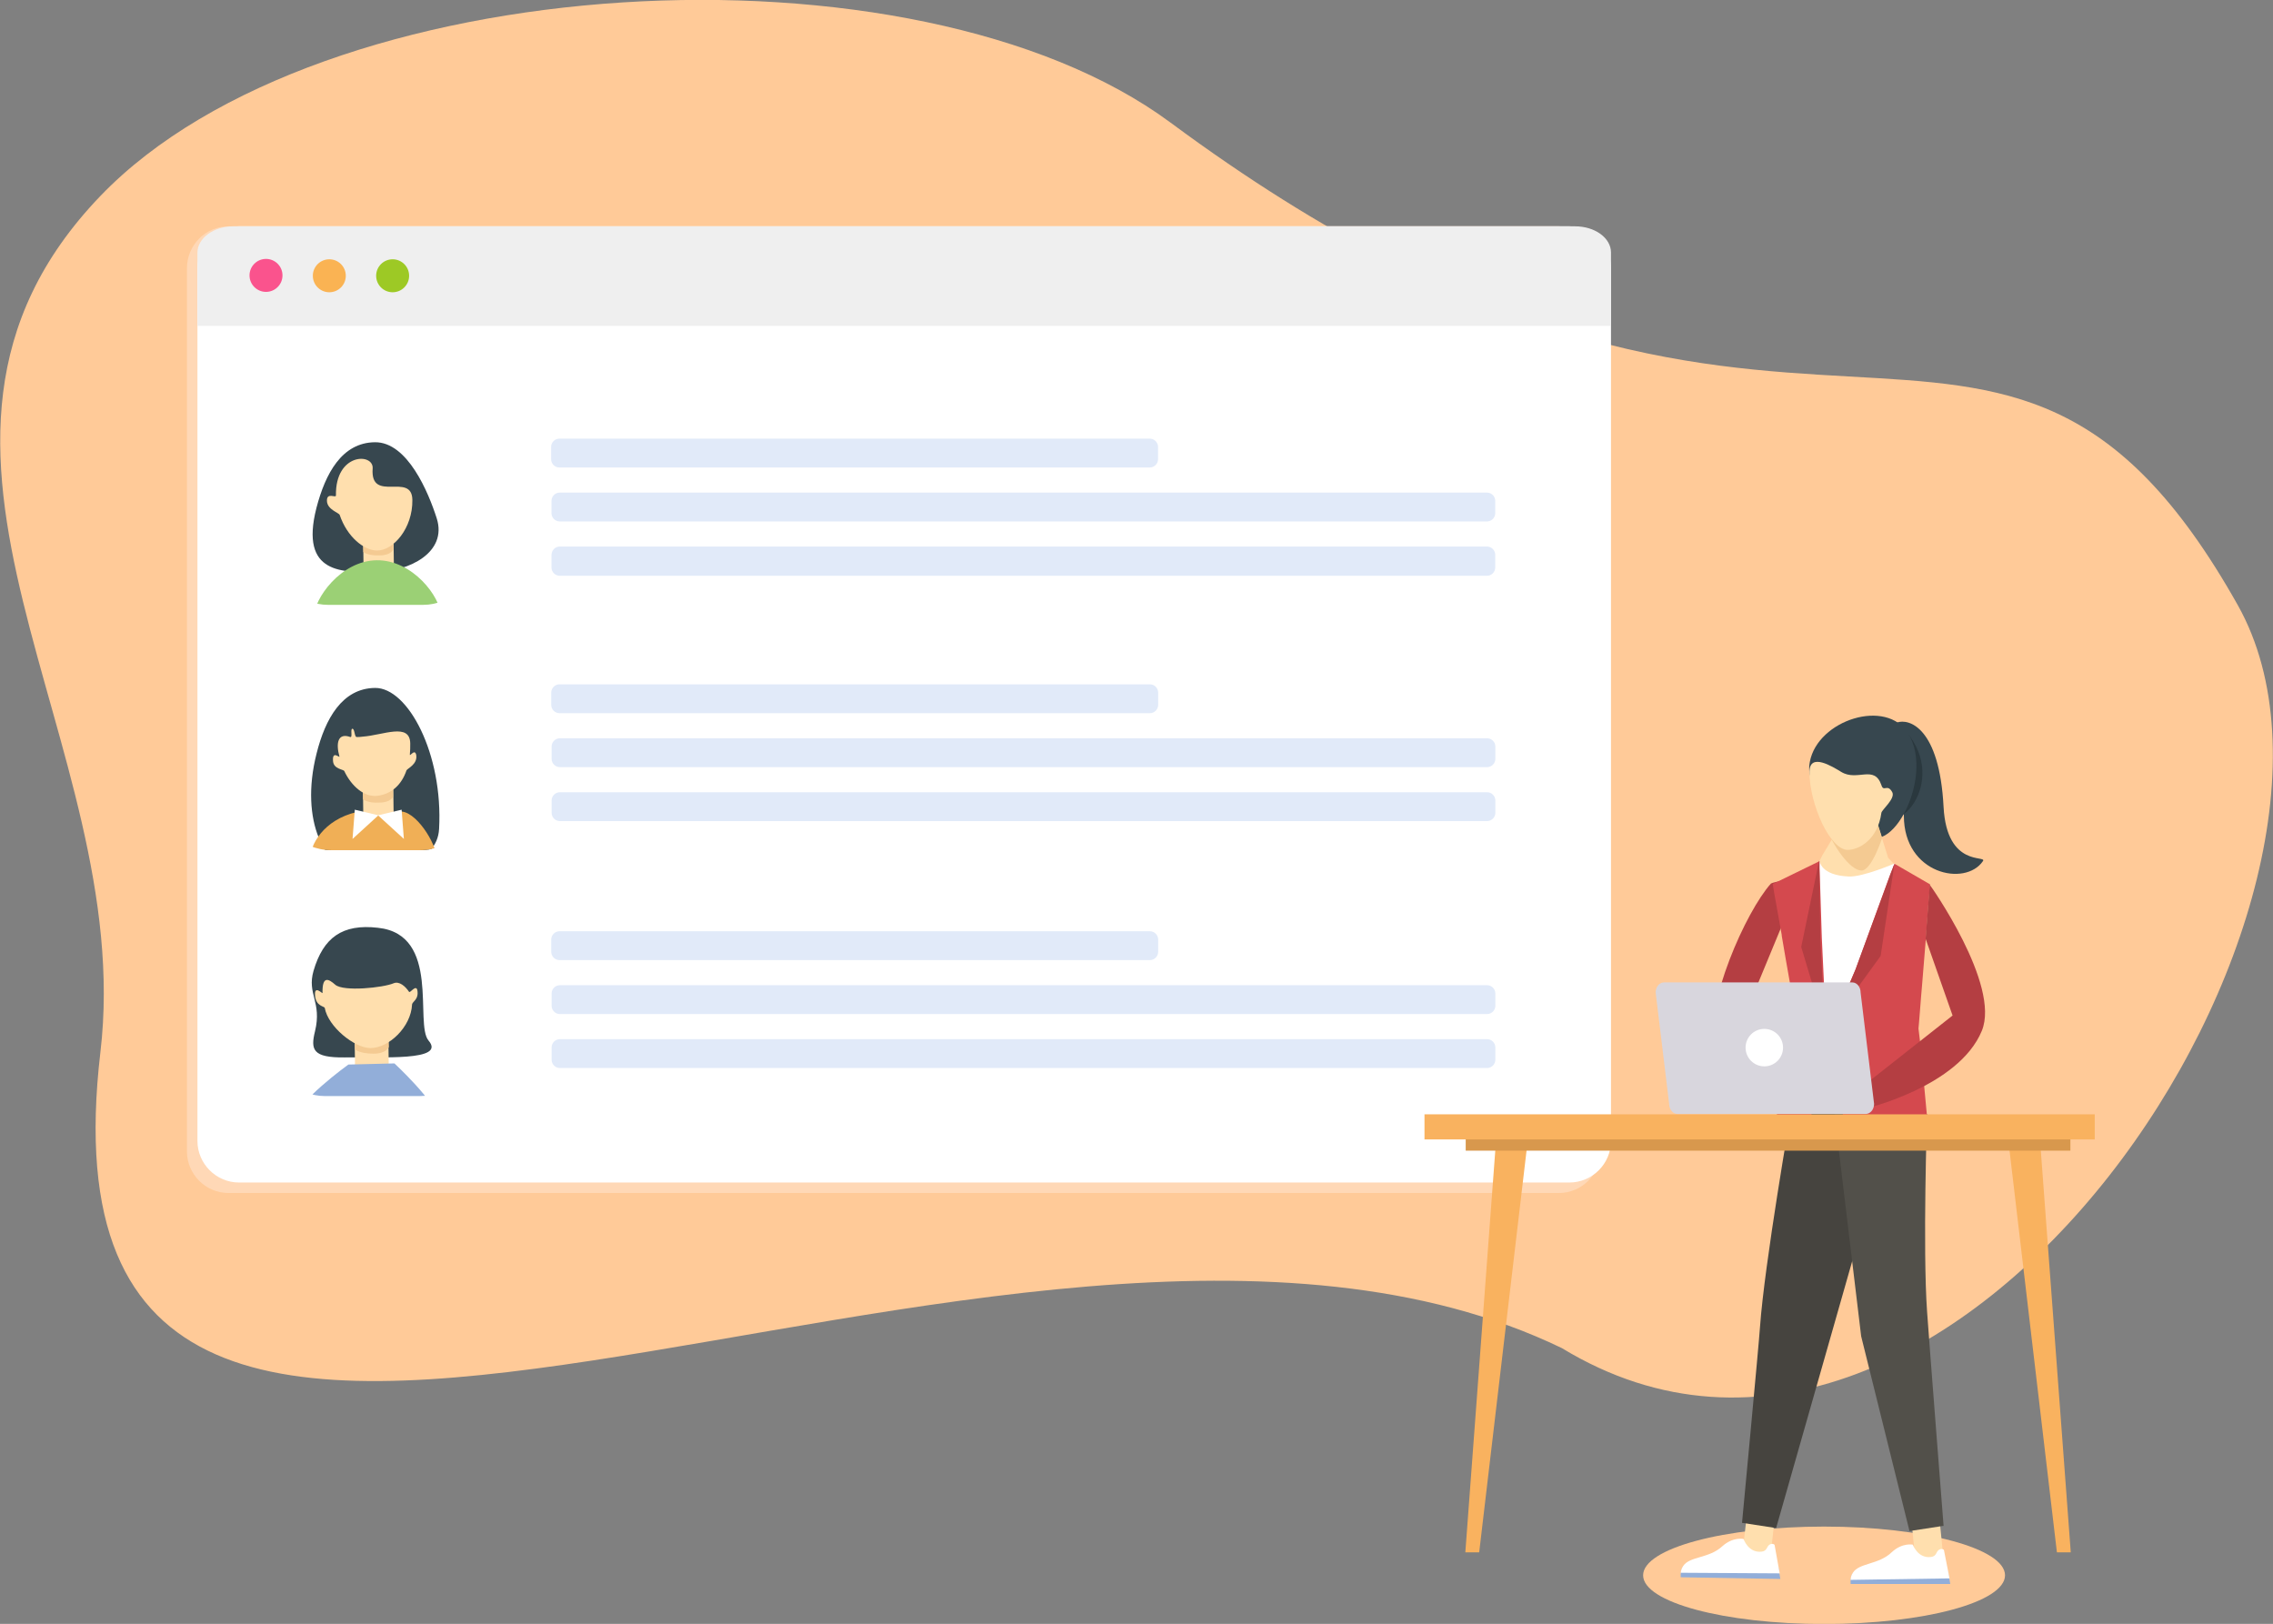 <?xml version="1.0" encoding="utf-8"?>
<!-- Generator: Adobe Illustrator 25.0.0, SVG Export Plug-In . SVG Version: 6.00 Build 0)  -->
<svg version="1.1" id="Huge_Illustration_Pack__x26__Creator"
	 xmlns="http://www.w3.org/2000/svg" xmlns:xlink="http://www.w3.org/1999/xlink" x="0px" y="0px" viewBox="0 0 606.7 433.4"
	 style="enable-background:new 0 0 606.7 433.4;" xml:space="preserve">
<rect x="0" y="0" width="606.7" height="433.4" fill="#808080" stroke="none"/>
<style type="text/css">
	.st0{fill:#FFCA98;}
	.st1{fill:#FFD8B6;}
	.st2{fill:#FFFFFF;}
	.st3{fill:#EFEFEF;}
	.st4{fill:#FA538D;}
	.st5{fill:#FAB353;}
	.st6{fill:#9DC925;}
	.st7{fill:#E1EAF9;}
	.st8{clip-path:url(#SVGID_2_);}
	.st9{fill:#37474F;}
	.st10{fill:#FFDFAE;}
	.st11{fill:#F4CA92;}
	.st12{fill:#9BD075;}
	.st13{clip-path:url(#SVGID_4_);}
	.st14{fill:#92AED9;}
	.st15{clip-path:url(#SVGID_6_);}
	.st16{fill:#F0AF56;}
	.st17{fill:#46443F;}
	.st18{fill:#52504A;}
	.st19{opacity:0.704;fill:#263238;enable-background:new    ;}
	.st20{fill:#B43E42;}
	.st21{fill:#D4494E;}
	.st22{fill:#F9B25F;}
	.st23{fill:#D8984D;}
	.st24{fill:#D8D6DD;}
</style>
<g>
	<path id="Background-47" class="st0" d="M597.3,161.5c-64.5-114.8-117.6-5-284.9-128.8C244.3-17.7,85.6-8.9,26.8,52.3
		c-64.8,67.4,9.8,145.4,0,228.5c-21.9,185.9,241.7,7.3,390.1,79C521.6,423.5,641.3,239.9,597.3,161.5z"/>
	<path id="Background-48" class="st1" d="M61,60.4h355.1c6.1,0,11.1,5,11.1,11.1v235.8c0,6.1-5,11.1-11.1,11.1H61
		c-6.1,0-11.1-5-11.1-11.1V71.6C49.9,65.4,54.9,60.4,61,60.4z"/>
	<path id="Background-49" class="st2" d="M63.8,60.4h355.1c6.1,0,11.1,5,11.1,11.1v233c0,6.1-5,11.1-11.1,11.1H63.8
		c-6.1,0-11.1-5-11.1-11.1v-233C52.7,65.4,57.7,60.4,63.8,60.4z"/>
	<path id="Shape-3646" class="st3" d="M52.7,87.1V67.4c0-3.8,4.3-7,9.6-7h358.1c5.3,0,9.6,3.1,9.6,7v19.6H52.7z"/>
	<circle id="Shape-3647" class="st4" cx="71" cy="73.5" r="4.4"/>
	<circle id="Shape-3648" class="st5" cx="87.9" cy="73.6" r="4.4"/>
	<circle id="Shape-3649" class="st6" cx="104.8" cy="73.6" r="4.4"/>
	<g id="Person-40" transform="translate(38.268 87.029)">
		<g id="Shape-3650" transform="translate(114.833 0.439)">
			<g>
				<path id="Path_4899_9_" class="st7" d="M-3.8,29.6h157.6c1.2,0,2.2,1,2.2,2.2v3.3c0,1.2-1,2.2-2.2,2.2H-3.8
					c-1.2,0-2.2-1-2.2-2.2v-3.3C-6,30.6-5,29.6-3.8,29.6z"/>
				<path id="Path_4898_9_" class="st7" d="M-3.7,44h247.5c1.2,0,2.2,1,2.2,2.2v3.3c0,1.2-1,2.2-2.2,2.2H-3.7c-1.2,0-2.2-1-2.2-2.2
					v-3.3C-5.9,45-4.9,44-3.7,44z"/>
				<path id="Path_4900_9_" class="st7" d="M-3.7,58.4h247.5c1.2,0,2.2,1,2.2,2.2V64c0,1.2-1,2.2-2.2,2.2H-3.7c-1.2,0-2.2-1-2.2-2.2
					v-3.3C-5.9,59.4-4.9,58.4-3.7,58.4z"/>
			</g>
		</g>
		<g id="Profile">
			<path id="Path_239" class="st2" d="M49.3,21.8h25.5c7.5,0,13.6,6.1,13.6,13.6l0,0v25.4c0,7.5-6.1,13.6-13.6,13.6l0,0H49.3
				c-7.5,0-13.6-6.1-13.6-13.6l0,0V35.4C35.7,27.9,41.8,21.8,49.3,21.8L49.3,21.8z"/>
			<g>
				<defs>
					<path id="SVGID_1_" d="M49.3,21.8h25.4c7.5,0,13.6,6.1,13.6,13.6v25.4c0,7.5-6.1,13.6-13.6,13.6H49.3
						c-7.5,0-13.6-6.1-13.6-13.6V35.4C35.7,27.9,41.8,21.8,49.3,21.8z"/>
				</defs>
				<clipPath id="SVGID_2_">
					<use xlink:href="#SVGID_1_"  style="overflow:visible;"/>
				</clipPath>
				<g id="Mask_Group_1" class="st8">
					<path id="Path_3" class="st9" d="M78.3,51.3c2.9,9.1-7.4,14.2-16.1,14.3s-20.6,0.9-16-17.1C48.6,39.3,53,31.1,61.8,31
						C70.5,30.9,76.1,44.4,78.3,51.3z"/>
					
						<rect id="Rectangle_2" x="58.7" y="55.1" transform="matrix(1 -1.299890e-02 1.299890e-02 1 -0.769 0.82)" class="st10" width="8.1" height="9"/>
					<path id="Path_4-2" class="st11" d="M58.7,60.3l-0.1-4.2l8.1-0.1l0,3.6c0,0-0.5,1.6-3.7,1.6C59.8,61.3,58.7,60.3,58.7,60.3z"/>
					<path id="Path_5" class="st10" d="M71.8,46.4c0.1,7.6-5.1,13.5-9.4,13.5c-3.5,0-8-3.6-10-9.5c-0.2-0.6-3.3-1.4-3.4-3.7
						c-0.1-2.5,2.4-0.7,2.4-1.5c-0.2-11.4,10.1-11.4,9.8-7.2C60.5,47.4,71.7,38.8,71.8,46.4z"/>
					<path id="Path_6" class="st12" d="M79.4,77.2c-0.1-4.9-7.5-14.8-17.1-14.7S45.5,72.8,45.5,77.7L79.4,77.2z"/>
				</g>
			</g>
		</g>
	</g>
	<g>
		<g id="Profile-4" transform="translate(1184.285 252.827)">
			<path id="Shape-3677" class="st2" d="M-1097.6-11.7h25.5c7.2,0,13,5.8,13,13v25.5c0,7.2-5.8,13-13,13h-25.5c-7.2,0-13-5.8-13-13
				V1.2C-1110.6-5.9-1104.8-11.7-1097.6-11.7z"/>
			<g id="Shape-3678">
				<g>
					<defs>
						<path id="SVGID_3_" d="M-1097.6-11.7h25.4c7.2,0,13,5.8,13,13v25.4c0,7.2-5.8,13-13,13h-25.4c-7.2,0-13-5.8-13-13V1.2
							C-1110.6-5.9-1104.8-11.7-1097.6-11.7z"/>
					</defs>
					<clipPath id="SVGID_4_">
						<use xlink:href="#SVGID_3_"  style="overflow:visible;"/>
					</clipPath>
					<g id="Group_11" class="st13">
						<g id="Group_10" transform="translate(9.7 11.886)">
							<path id="Path_38" class="st9" d="M-1079.6,13c4.8,5.6-12.7,4.3-22.4,4.5c-8.6,0.1-9.1-2.1-7.9-7c1.9-7.8-2.2-9.9-0.4-16.1
								c2.6-8.9,7.7-12.6,17.2-11.5C-1076.2-15.3-1083.4,8.5-1079.6,13z"/>
							
								<rect id="Rectangle_18" x="-1099.2" y="9.6" transform="matrix(1 -1.299890e-02 1.299890e-02 1 -0.283 -14.229)" class="st10" width="9" height="10"/>
							<path id="Path_39-2" class="st11" d="M-1099.2,15.4l-0.1-4.6l9-0.1l0.1,4c0,0-0.6,1.8-4.1,1.8
								C-1097.9,16.5-1099.2,15.4-1099.2,15.4z"/>
							<path id="Path_40" class="st10" d="M-1084,3.4c-0.3,6-6.2,11.6-11.1,11.6c-4.3,0-11.3-5.7-12.2-10.7
								c-0.1-0.5-2.4-0.4-2.6-3.4c-0.2-2.8,2-0.3,2-0.6c-0.1-4.8,1.7-3.7,3.4-2.2c2.2,1.9,12.8,0.8,15.6-0.4
								c1.5-0.6,3.1,0.8,4.1,2.3c0.3,0.4,1.8-2,2.2-0.5C-1082.1,2.1-1084,2.6-1084,3.4z"/>
							<path id="Path_41-2" class="st14" d="M-1077.2,33.7c-0.1-4-11.5-14.6-11.5-14.6l-12.3,0.3c0,0-14.3,10.3-14.2,14.8
								L-1077.2,33.7z"/>
						</g>
					</g>
				</g>
			</g>
		</g>
		<g id="Shape-3650_1_" transform="translate(114.833 0.439)">
			<g>
				<path id="Path_4899_10_" class="st7" d="M34.5,248.1h157.6c1.2,0,2.2,1,2.2,2.2v3.3c0,1.2-1,2.2-2.2,2.2H34.5
					c-1.2,0-2.2-1-2.2-2.2v-3.3C32.3,249.1,33.3,248.1,34.5,248.1z"/>
				<path id="Path_4898_10_" class="st7" d="M34.6,262.5h247.5c1.2,0,2.2,1,2.2,2.2v3.3c0,1.2-1,2.2-2.2,2.2H34.6
					c-1.2,0-2.2-1-2.2-2.2v-3.3C32.4,263.5,33.4,262.5,34.6,262.5z"/>
				<path id="Path_4900_10_" class="st7" d="M34.6,276.9h247.5c1.2,0,2.2,1,2.2,2.2v3.3c0,1.2-1,2.2-2.2,2.2H34.6
					c-1.2,0-2.2-1-2.2-2.2v-3.3C32.4,277.9,33.4,276.9,34.6,276.9z"/>
			</g>
		</g>
	</g>
	<g>
		<g id="Shape-3651" transform="translate(114.833 0.439)">
			<g>
				<path id="Path_4901_8_" class="st7" d="M34.5,182.2h157.6c1.2,0,2.2,1,2.2,2.2v3.3c0,1.2-1,2.2-2.2,2.2H34.5
					c-1.2,0-2.2-1-2.2-2.2v-3.3C32.3,183.2,33.3,182.2,34.5,182.2z"/>
				<path id="Path_4902_8_" class="st7" d="M34.6,196.6h247.5c1.2,0,2.2,1,2.2,2.2v3.3c0,1.2-1,2.2-2.2,2.2H34.6
					c-1.2,0-2.2-1-2.2-2.2v-3.3C32.4,197.6,33.4,196.6,34.6,196.6z"/>
				<path id="Path_4903_8_" class="st7" d="M34.6,211h247.5c1.2,0,2.2,1,2.2,2.2v3.3c0,1.2-1,2.2-2.2,2.2H34.6c-1.2,0-2.2-1-2.2-2.2
					v-3.3C32.4,212,33.4,211,34.6,211z"/>
			</g>
		</g>
		<g id="Profile-2">
			<path id="Path_4907" class="st2" d="M88.4,174.3h23.8c8,0,14.4,6.5,14.4,14.4v23.8c0,8-6.5,14.4-14.4,14.4H88.4
				c-8,0-14.4-6.5-14.4-14.4v-23.8C74,180.8,80.4,174.3,88.4,174.3z"/>
			<g>
				<defs>
					<path id="SVGID_5_" d="M88.4,174.3h23.8c8,0,14.4,6.5,14.4,14.4v23.8c0,8-6.5,14.4-14.4,14.4H88.4c-8,0-14.4-6.5-14.4-14.4
						v-23.8C74,180.8,80.4,174.3,88.4,174.3z"/>
				</defs>
				<clipPath id="SVGID_6_">
					<use xlink:href="#SVGID_5_"  style="overflow:visible;"/>
				</clipPath>
				<g id="Mask_Group_2" class="st15">
					<path id="Path_7-2" class="st9" d="M117.2,221.2c-0.5,9.5-12.9,11-21.6,11.1s-15.7-13.1-11.1-31.2c2.3-9.2,6.8-17.4,15.6-17.5
						S118.3,201.2,117.2,221.2z"/>
					
						<rect id="Rectangle_7" x="96.9" y="207.7" transform="matrix(1 -1.299890e-02 1.299890e-02 1 -2.761 1.331)" class="st10" width="8.1" height="10.8"/>
					<path id="Path_8-3" class="st11" d="M96.9,213.3l-0.1-4.2l8.1-0.1l0,3.6c0,0-0.5,1.6-3.7,1.6C98.1,214.4,96.9,213.3,96.9,213.3
						z"/>
					<path id="Path_9" class="st10" d="M109.5,198.4c0,1,0,2-0.1,2.9c-0.1,0.9,1.3-1.7,1.7,0.2c0.4,2.5-2.4,3.6-2.6,4.1
						c-1.3,3.8-3.9,6.3-7.8,6.8c-3.5,0.4-6.9-2.6-8.8-6.6c-0.2-0.5-2.8-0.5-3-2.6c-0.3-3.1,1.8-0.8,1.7-1.3c-1-3.6-0.4-6.4,2.9-5.2
						c0.7,0.2-0.1-2.3,0.6-2.2c0.6,0.1,0.5,2.2,1.1,2.2c0.5,0,1.1,0,1.6-0.1C102.3,196.2,109.4,192.8,109.5,198.4z"/>
					<path id="Path_10" class="st16" d="M116.6,229.2c-0.1-4.2-5.8-13.1-10-12.6c-1.8,0.2-4.5,1.1-5.6,1.1l-5.7-1
						c-9,2.1-12.6,8.8-12.6,12.9L116.6,229.2z"/>
					<path id="Path_11" class="st2" d="M101,217.6l-6.9,6.3l0.6-7.8L101,217.6z"/>
					<path id="Path_12" class="st2" d="M100.9,217.6l6.9,6.3l-0.6-7.8L100.9,217.6z"/>
				</g>
			</g>
		</g>
	</g>
	<g id="Person-43" transform="translate(1040.074 252.827)">
		<ellipse id="Shape-3653" class="st0" cx="-553.2" cy="167.6" rx="48.3" ry="13"/>
		<g id="Shape-3654" transform="translate(99.587 564.724)">
			
				<rect id="Shape-3655" x="-629" y="-412" transform="matrix(0.995 -9.812130e-02 9.812130e-02 0.995 36.835 -63.312)" class="st10" width="7.5" height="11.6"/>
			<path id="Shape-3656" class="st14" d="M-619.1-394.8l-26.6,0c-0.1-1,0.1-2,0.6-2.9l25.4-0.4L-619.1-394.8z"/>
			<path id="Shape-3657" class="st2" d="M-645.1-397.8c1.7-2.7,6.9-2.1,10.4-5.5c2.8-2.6,5.6-2,5.6-2s1.3,3.7,4.8,3.3
				c1.7-0.2,1.3-1.5,2.3-2c0.4-0.2,0.9-0.2,1.2,0.1l1.5,7.6l-26.4,0.4C-645.7-396.5-645.5-397.2-645.1-397.8z"/>
		</g>
		<g id="Shape-3658" transform="translate(18.557 561.531) rotate(1)">
			
				<rect id="Shape-3659" x="-602.1" y="-397.8" transform="matrix(-9.356759e-02 0.996 -0.996 -9.356759e-02 -1044.45 162.798)" class="st10" width="11.6" height="7.5"/>
			<path id="Shape-3660" class="st14" d="M-590.2-382.7l-26.6,0c-0.1-1,0.1-2,0.6-2.9l25.4-0.4L-590.2-382.7z"/>
			<path id="Shape-3661" class="st2" d="M-616.2-385.7c1.7-2.7,6.9-2.1,10.4-5.5c2.8-2.6,5.6-2,5.6-2s1.3,3.7,4.8,3.3
				c1.7-0.2,1.3-1.5,2.3-2c0.4-0.2,0.9-0.2,1.2,0.1l1.5,7.6l-26.4,0.3C-616.8-384.4-616.6-385.1-616.2-385.7z"/>
		</g>
		<path id="Shape-3662" class="st17" d="M-562,43.8h27.7L-566,155l-9.1-1.4c0,0,4.5-47.7,4.8-52.3C-569.1,84.4-562,43.8-562,43.8z"
			/>
		<path id="Shape-3663" class="st18" d="M-525.7,44.5l-24.8-0.7l7.2,60l12.9,52l9.1-1.4c0,0-4.1-52.4-4.4-57.1
			C-526.9,80.5-525.7,44.5-525.7,44.5z"/>
		<path id="Shape-3664" class="st9" d="M-521.3-37.4c0.9,16.3,11.7,12.7,10.5,14.4c-4.7,6.9-21.1,3.5-21.1-12.1s-9.6-21.8-1.8-24.9
			C-530.6-61.1-522.4-58.8-521.3-37.4z"/>
		<path id="Shape-3665" class="st19" d="M-540.1-36.4c-6-7.4-16.2-8.9-13.4-17.1c2.9-8.7,17.6-8.7,21.1-5.2
			C-519.3-45.8-533-27.7-540.1-36.4z"/>
		<path id="Shape-3666" class="st9" d="M-543.8-32.2c-4.9-8.2-14.8-8.8-13.2-17.3c2.1-11.2,20.5-17.1,26.3-7.5
			C-523.3-44.9-536.8-20.6-543.8-32.2z"/>
		<path id="Shape-3667" class="st10" d="M-540.4-37.6h-5.4l-7.9,13.1l-5.8,11.9l33.8-0.3l-10.4-11L-540.4-37.6z"/>
		<path id="Shape-3668" class="st11" d="M-537.7-29.2c0,0-2.8,8.7-5.5,8.7c-3.2,0-7.6-6.9-9.1-10.6c-0.1-0.3,8.4-8,8.4-8l3.7,2
			L-537.7-29.2z"/>
		<path id="Shape-3669" class="st10" d="M-535-41.4c0.9,1.7-2.8,4.7-2.9,5.5c-1,7.3-6.1,9.9-9,9.9c-4.7,0-10.2-12.2-10.2-20.8
			c0-5.3,6.2-1.4,8.5,0c4.3,2.6,8.8-2,10.7,3.5C-537.3-41.3-536.3-43.8-535-41.4z"/>
		<path id="Shape-3670" class="st20" d="M-582.9,27.7c2.6,15.6,18.7,13.8,18.7,13.8l1.5-5.1l-13-15l16.5-39.9c0,0-7.1,0.8-8.2,1.5
			C-574.1-9.5-585,14.9-582.9,27.7z"/>
		<path id="Shape-3671" class="st2" d="M-534,35.4l-25-0.1l4.6-58.4c0,0,0.2,3.9,7.8,4.2c3.7,0.2,12.3-3.5,12.3-3.5L-534,35.4z"/>
		<path id="Shape-3672" class="st21" d="M-527.6,25l2.2,23.6l-3,0.7l-1.2,0.2l-0.3,0.1l-13.7,3.1l-0.3,0.1l-2.3,0.5l-0.2-0.8
			l-1.1-4.9l-2.9-12.5l-0.4-1.9l-0.8-3.4L-552,28l-0.8-3.4l1.9-4.3l0.3-0.7l0-0.1l5.8-13.6l9.3-25.5l0,0l0.7-1.7l0.4-1v0l9.5,5.5
			l-0.5,5.9v0.1l-0.6,8.1l-1.1,13.5c0,0-0.3,3.3-0.5,6.1c-0.2,2.7-0.4,4.8-0.4,4.8L-527.6,25z"/>
		<path id="Shape-3673" class="st20" d="M-511.1,22.3c-6.2,15-31.3,20.8-31.3,20.8l-1.5-5.2l25-19.7l-7.2-20.5l1.1-14.4
			C-525-16.8-506,10-511.1,22.3z"/>
		<path id="Shape-3674" class="st21" d="M-554.4-23l0,0.1l0,0.3l0,1.4l0.6,18.7l1.1,23.1l0,0l0.1,2.8l0.1,1.4l-1.7,8.1l-1.1,5.3
			l0,0.2l-0.1,0.6l-0.4,2l0,0.1l-2.1,9.7l-2.4-1.4l-1.3-0.8l-4.4-2.7c0,0,0.3-2,0.8-4.9c0-0.4,0.1-0.8,0.2-1.2
			c0.2-1.3,0.4-2.8,0.7-4.3c0-0.3,0.1-0.5,0.1-0.8c0-0.4,0.1-0.7,0.2-1.1c0.2-1.2,0.4-2.4,0.5-3.6c0.2-1.1,0.3-2.2,0.5-3.3
			c0.9-6.1,1.7-11.3,1.7-11.5c0-0.1-0.5-2.6-1.1-6.2c-0.6-3.4-1.4-7.9-2.1-12.1l0-0.2l-0.4-2.2l-0.6-3.4c-0.8-4.4-1.4-7.7-1.4-8
			L-554.4-23z"/>
		<path id="Shape-3675" class="st20" d="M-538.1,2.3l-12.4,17.1l5.7-13.5l10.4-28.3L-538.1,2.3z"/>
		<path id="Shape-3676" class="st20" d="M-554.5-23.2l0.3,20.7l1.2,23.4l-6.3-21L-554.5-23.2z"/>
	</g>
	<g id="Table-3" transform="translate(934.92 560.098)">
		<path id="Shape-3684" class="st22" d="M-535.5-257.1l-8.3,111.3h3.7l13.1-111.1L-535.5-257.1z"/>
		<path id="Shape-3685" class="st22" d="M-390.5-257.1l8.3,111.3h-3.7L-399-256.9L-390.5-257.1z"/>
		<rect id="Shape-3686" x="-543.7" y="-257.2" class="st23" width="161.4" height="4.2"/>
		<rect id="Shape-3687" x="-554.7" y="-262.7" class="st22" width="178.9" height="6.7"/>
		<g id="Laptop-6" transform="translate(111.203)">
			<path id="Shape-3688" class="st24" d="M-602-297.9h50.3c1.2,0,2.2,1.2,2.2,2.7l3.6,29.7c0,1.5-1,2.7-2.2,2.7h-50.3
				c-1.2,0-2.2-1.2-2.2-2.7l-3.6-29.7C-604.2-296.7-603.2-297.9-602-297.9z"/>
			<circle id="Shape-3689" class="st2" cx="-575.2" cy="-280.5" r="5"/>
		</g>
	</g>
</g>
</svg>

